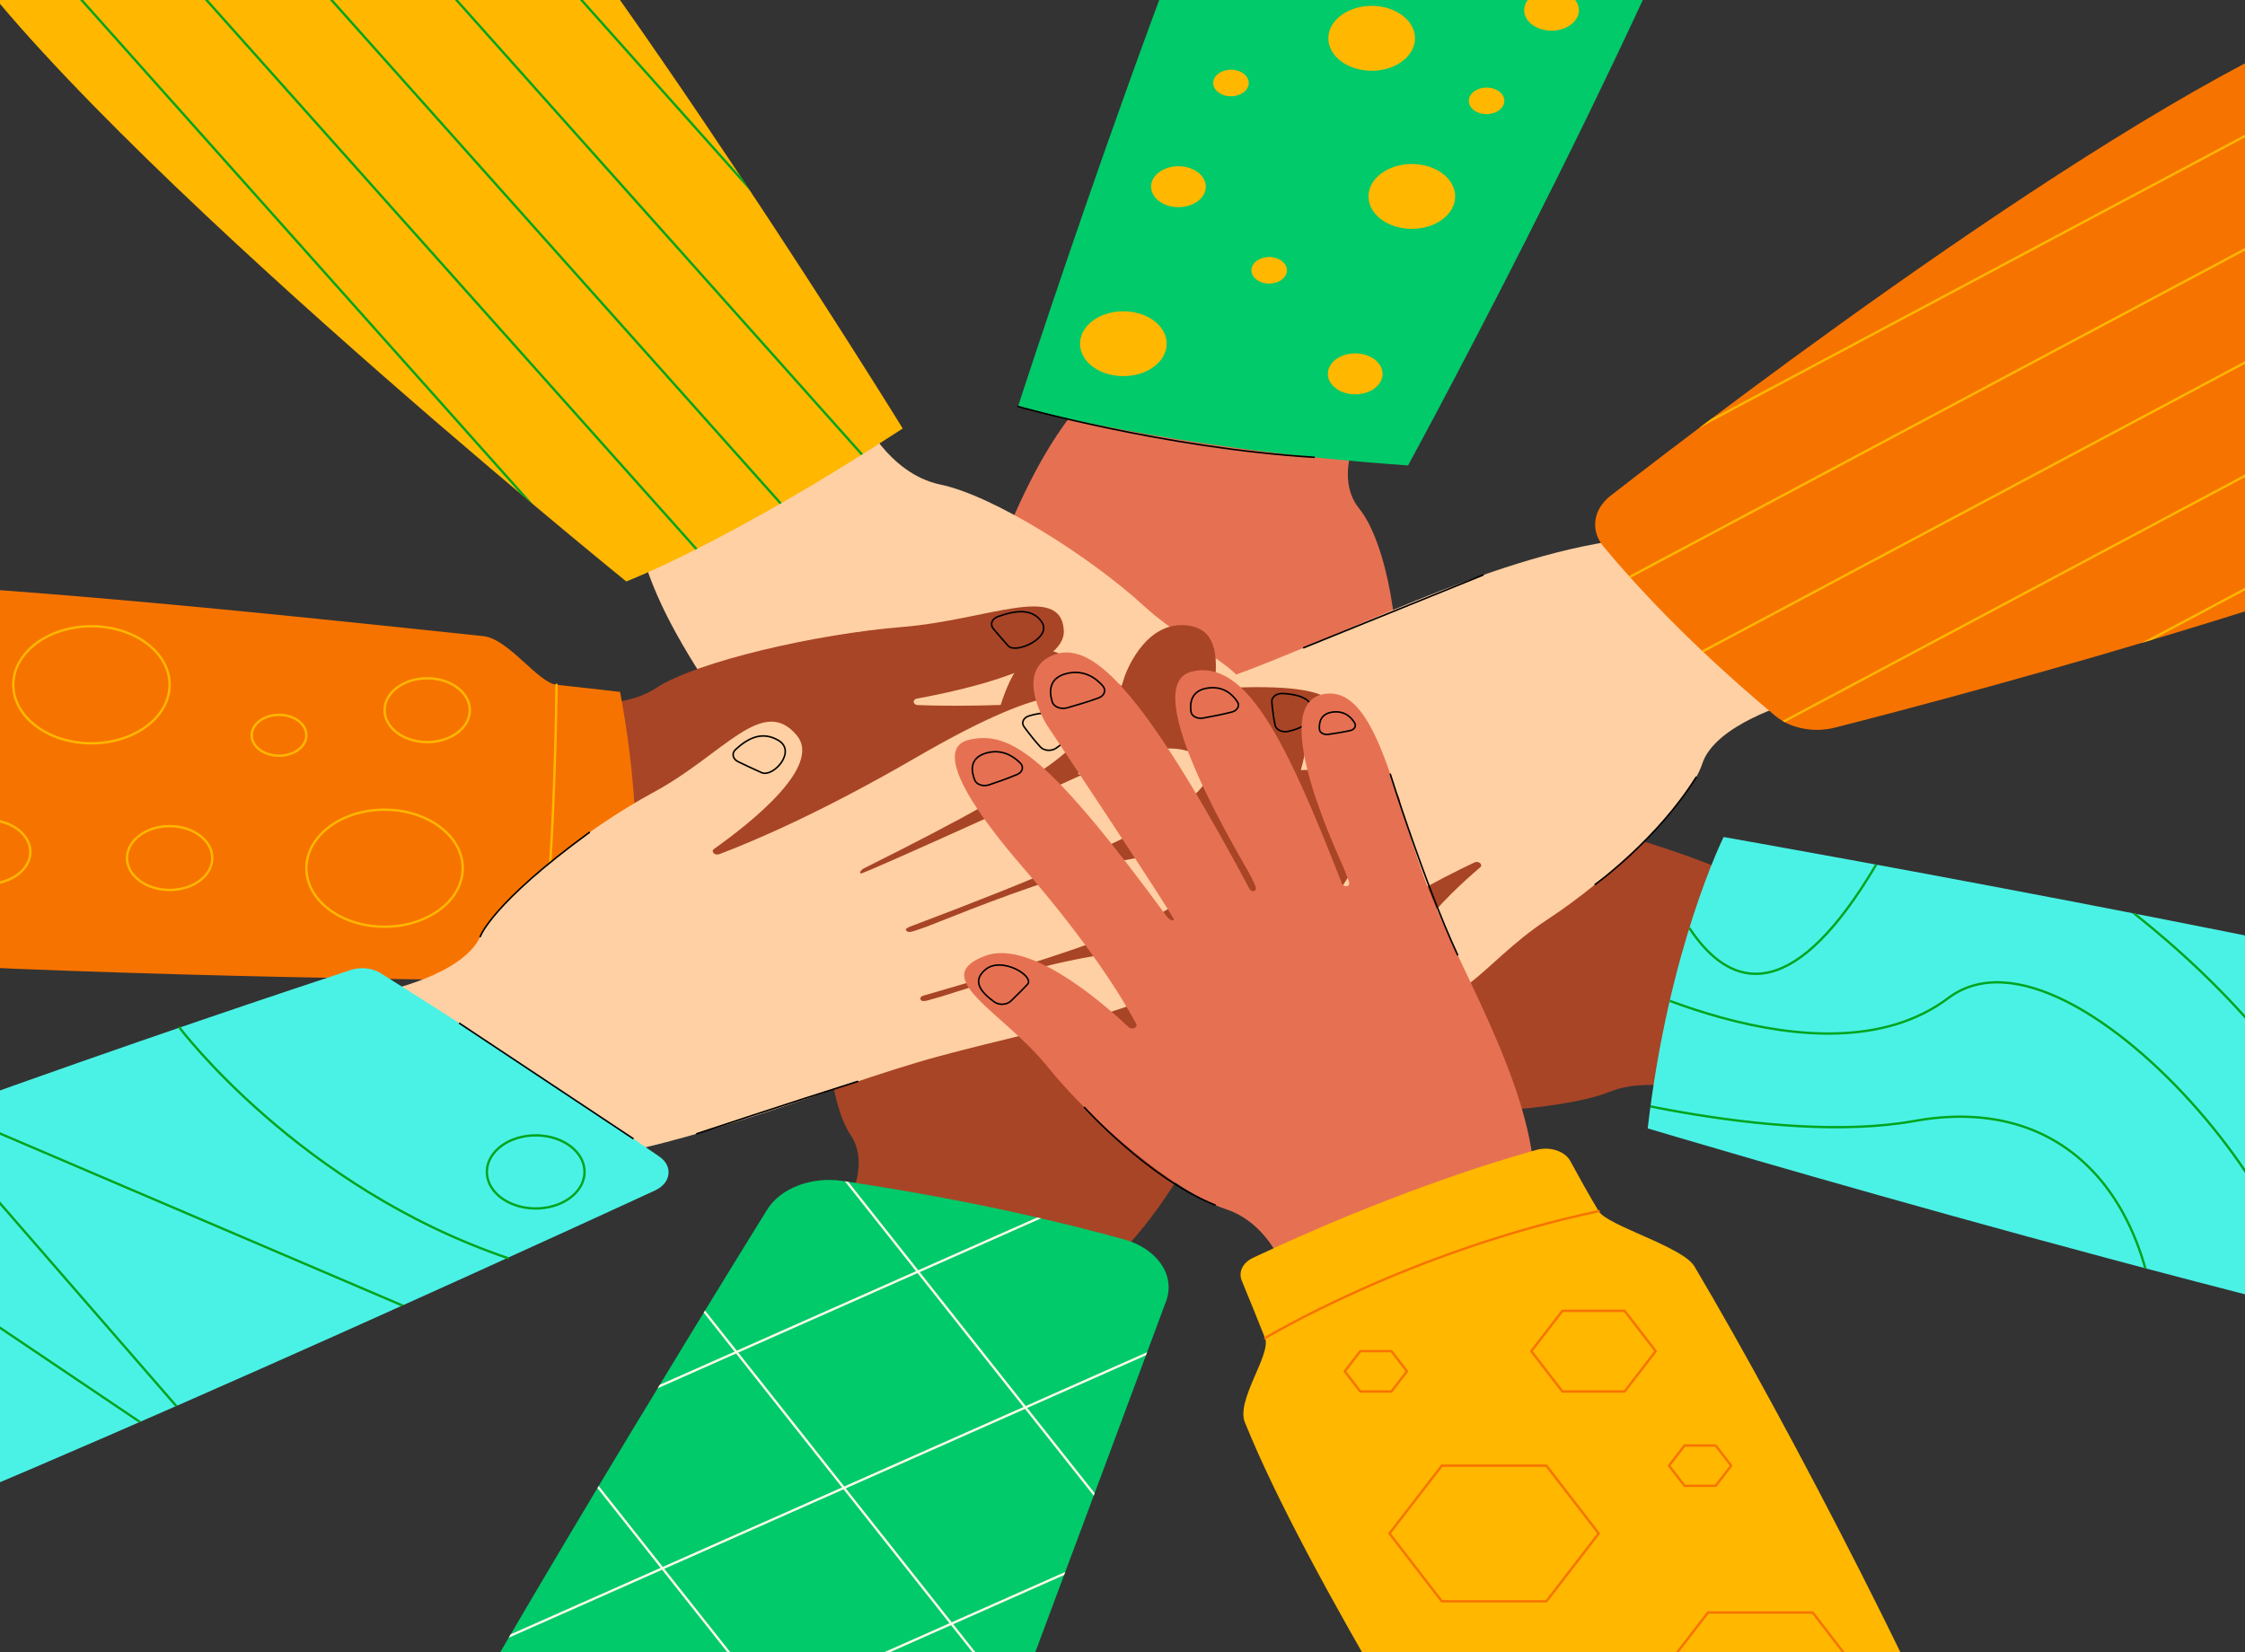 <?xml version="1.0" encoding="utf-8"?>
<!-- Generator: Adobe Illustrator 24.3.0, SVG Export Plug-In . SVG Version: 6.00 Build 0)  -->
<svg version="1.1" id="Layer_1" xmlns="http://www.w3.org/2000/svg" xmlns:xlink="http://www.w3.org/1999/xlink" x="0px" y="0px"
	 viewBox="0 0 720 530" style="enable-background:new 0 0 720 530;" xml:space="preserve">
<rect x="0" y="0" width="720" height="530" fill="#333333" stroke="none"/>
<style type="text/css">
	.st0{clip-path:url(#SVGID_2_);}
	.st1{fill:#ED1C24;}
	.st2{fill:#FFFFFF;}
	.st3{opacity:0.5;}
	.st4{clip-path:url(#SVGID_4_);}
	.st5{fill:#A84526;}
	.st6{fill:#4AF2E5;}
	.st7{clip-path:url(#SVGID_6_);}
	.st8{fill:none;stroke:#00A41E;stroke-width:0.75;stroke-linecap:round;stroke-linejoin:round;stroke-miterlimit:10;}
	.st9{fill:#E67152;}
	.st10{fill:#00CA6A;}
	.st11{fill:#FFB700;}
	.st12{fill:none;stroke:#000000;stroke-width:0.5;stroke-linecap:round;stroke-linejoin:round;stroke-miterlimit:10;}
	.st13{fill:#FFD0A3;}
	.st14{fill:#F77300;}
	.st15{clip-path:url(#SVGID_8_);}
	.st16{fill:none;stroke:#FFB700;stroke-width:0.75;stroke-linecap:round;stroke-linejoin:round;stroke-miterlimit:10;}
	.st17{clip-path:url(#SVGID_10_);}
	.st18{clip-path:url(#SVGID_12_);}
	.st19{fill:none;stroke:#FFFBE9;stroke-width:0.75;stroke-linecap:round;stroke-linejoin:round;stroke-miterlimit:10;}
	
		.st20{clip-path:url(#SVGID_14_);fill:none;stroke:#00A41E;stroke-width:0.75;stroke-linecap:round;stroke-linejoin:round;stroke-miterlimit:10;}
	.st21{fill:none;stroke:#F77300;stroke-width:0.75;stroke-linecap:round;stroke-linejoin:round;stroke-miterlimit:10;}
</style>
<g>
	<defs>
		<rect id="SVGID_3_" y="-4.48" width="720" height="538.95"/>
	</defs>
	<clipPath id="SVGID_2_">
		<use xlink:href="#SVGID_3_"  style="overflow:visible;"/>
	</clipPath>
	<g class="st0">
		<g>
			<path class="st5" d="M569.88,287.49l-14.8,65.58c0,0-23.39-9.11-38.81-2.86c-15.42,6.24-55.75,8.3-83.06,5.86
				c-27.31-2.44-53.9,5.36-50.08-9.85c2.85-11.38,35.95-13.16,52.44-13.33c1.63-0.02,1.92-1.74,0.36-2.08
				c-11.93-2.55-36.2-6.77-74.75-9.22c-57.93-3.69-55.78-12.21-54.26-15.1c5.03-9.52,21.41-11.75,99.26-2.52
				c0,0,2.18-0.06,1.95-0.74c-0.23-0.68-90.8-14.18-90.8-14.18s-24.49-3.95-22.75-14.57c1.74-10.62,27.34-11.07,117.52,8.23
				c0,0,1.77,0.34,1.89-0.28c0.22-1.16-0.85-1.23-5.68-2.42c-4.83-1.19-87.61-15.37-80.79-29.05c6.43-12.89,42.51-4.06,100.89,13.12
				c0,0,1.6,0.71,2.25-0.39c0.65-1.1-2.9-1.61-5.74-2.59c-2.84-0.98-72.43-17.48-63.81-30.84c7.16-11.1,45.37,5.71,81.43,17.04
				C478.56,258.65,535.2,267.37,569.88,287.49z"/>
			<g>
				<path class="st6" d="M528.44,361.96c0,0,213.52,64.05,334.51,85.66c120.99,21.61,122.27-78.89,32.21-106.85
					c-90.06-27.96-342.37-72.27-342.37-72.27S535.18,303.83,528.44,361.96z"/>
				<g>
					<defs>
						<path id="SVGID_5_" d="M528.44,361.96c0,0,213.52,64.05,334.51,85.66c120.99,21.61,122.27-78.89,32.21-106.85
							c-90.06-27.96-342.37-72.27-342.37-72.27S535.18,303.83,528.44,361.96z"/>
					</defs>
					<clipPath id="SVGID_4_">
						<use xlink:href="#SVGID_5_"  style="overflow:visible;"/>
					</clipPath>
					<g class="st4">
						<path class="st8" d="M528.44,265.82c0,0,24.48,102.96,78.25,2.68"/>
						<path class="st8" d="M509.91,309.59c0,0,74.08,41.33,114.93,10.56c40.85-30.76,136.43,88.04,108.88,115.21"/>
						<path class="st8" d="M500.16,348.05c0,0,68.22,19.75,113.92,11.52c45.7-8.22,74.6,21.46,77.96,71.26"/>
						<path class="st8" d="M648.36,268.51c0,0,114.17,60.94,122.32,166.86"/>
					</g>
				</g>
			</g>
		</g>
		<g>
			<path class="st9" d="M349.56,126.07l88.23,7.85c0,0-11.01,17.94-1.92,29.16c9.09,11.22,13.81,41.27,11.89,61.81
				c-1.92,20.54,9.8,40.03-10.69,37.93c-15.32-1.58-19.32-26.23-20.36-38.55c-0.1-1.22-2.42-1.35-2.79-0.16
				c-2.82,9.04-7.26,27.4-8.64,56.34c-2.08,43.49-13.56,42.3-17.49,41.3c-12.95-3.29-16.72-15.43-8.23-74.09
				c0,0-0.19-1.63-1.09-1.42c-0.9,0.21-14.46,68.58-14.46,68.58s-4.07,18.51-18.32,17.72s-16.11-19.9,5.22-88.26
				c0,0,0.37-1.34-0.46-1.4c-1.56-0.11-1.59,0.7-2.95,4.37c-1.35,3.67-16.21,66.26-34.8,61.83c-17.51-4.17-7.51-31.59,12.55-76.07
				c0,0,0.87-1.23-0.63-1.66c-1.51-0.43-2,2.25-3.17,4.42c-1.17,2.17-19.77,55.01-38.01,49.22c-15.16-4.81,5.39-34.2,18.74-61.71
				C315.55,195.76,324.41,152.99,349.56,126.07z"/>
			<g>
				<path class="st10" d="M451.58,149.3c0,0,87.25-159.91,117.01-250.62c29.76-90.71-104.91-92.34-142.98-24.89
					C387.54-58.77,326.5,130.4,326.5,130.4S373.72,143.85,451.58,149.3z"/>
				<g>
					<path class="st11" d="M443.4,120.3c-0.27,3.62-4.41,6.4-9.25,6.19c-4.84-0.2-8.55-3.3-8.28-6.93c0.27-3.62,4.41-6.4,9.25-6.2
						C439.96,113.57,443.67,116.67,443.4,120.3z"/>
					<path class="st11" d="M386.71,60.25c-0.27,3.62-4.41,6.4-9.25,6.2c-4.84-0.2-8.55-3.3-8.28-6.93c0.27-3.62,4.41-6.4,9.25-6.19
						C383.27,53.53,386.98,56.63,386.71,60.25z"/>
					<path class="st11" d="M506.36,3.63c-0.27,3.62-4.41,6.4-9.25,6.2c-4.84-0.2-8.55-3.3-8.28-6.93c0.27-3.62,4.41-6.4,9.25-6.19
						S506.63,0.01,506.36,3.63z"/>
					<ellipse class="st11" cx="452.79" cy="63.01" rx="13.9" ry="10.41"/>
					<ellipse class="st11" cx="439.91" cy="12.29" rx="13.9" ry="10.41"/>
					<path class="st11" d="M374.15,110.83c-0.43,5.74-6.99,10.13-14.65,9.81c-7.67-0.32-13.53-5.23-13.11-10.97
						c0.43-5.74,6.99-10.13,14.65-9.81C368.71,100.18,374.58,105.09,374.15,110.83z"/>
					<path class="st11" d="M412.73,86.95c-0.18,2.35-2.87,4.15-6.01,4.02c-3.14-0.13-5.55-2.14-5.37-4.5
						c0.18-2.35,2.87-4.15,6.01-4.02C410.5,82.59,412.9,84.6,412.73,86.95z"/>
					<path class="st11" d="M482.45,32.59c-0.18,2.35-2.87,4.15-6.01,4.02c-3.14-0.13-5.55-2.14-5.37-4.5
						c0.18-2.35,2.87-4.15,6.01-4.02C480.22,28.22,482.63,30.23,482.45,32.59z"/>
					<path class="st11" d="M400.48,26.86c-0.18,2.35-2.87,4.15-6.01,4.02c-3.14-0.13-5.55-2.14-5.37-4.5
						c0.18-2.35,2.87-4.15,6.01-4.02C398.25,22.49,400.65,24.5,400.48,26.86z"/>
				</g>
				<path class="st12" d="M326.5,130.4c0,0,46.92,13.33,94.97,16.28"/>
			</g>
		</g>
		<g>
			<g>
				<path class="st13" d="M519.65,173.2l55.12,52.16c0,0-24.71,6.9-28.85,19.65c-4.14,12.75-29.12,36.54-49.84,50.08
					c-20.72,13.54-30.8,33.54-43.32,21.23c-9.37-9.21,11.04-28.79,21.92-38.07c1.07-0.92-0.44-2.23-1.82-1.59
					c-10.52,4.92-30.97,15.58-59.23,35.36c-42.47,29.72-49.48,22.82-51.33,20.03c-6.07-9.17,2.7-19.77,64.01-56.84
					c0,0,1.4-1.25,0.57-1.58c-0.83-0.33-74.9,40.95-74.9,40.95s-20.33,10.97-29.69,2.88c-9.37-8.08,7.34-22.61,86.91-59.78
					c0,0,1.52-0.75,0.99-1.23c-1-0.9-1.79-0.35-6.21,1.54c-4.42,1.89-73.94,38.39-82.94,25.43c-8.47-12.21,24.45-26.35,80.61-47.27
					c0,0,1.78-0.41,1.12-1.51c-0.66-1.1-3.54,0.54-6.42,1.46c-2.88,0.92-65.86,28.54-73.33,14.8
					c-6.21-11.42,36.06-21.39,71.46-33.83C429.86,204.61,476.46,178.99,519.65,173.2z"/>
				<path class="st12" d="M511.58,283.71c0,0,19.62-14.02,32.41-34.41"/>
				<path class="st12" d="M418.11,207.78c0,0,32.46-13.18,57.52-23.32"/>
			</g>
			<g>
				<path class="st14" d="M569.41,229.67c4.78,3.99,12.28,5.46,19.06,3.73c42.57-10.85,197.01-51.69,277.63-93.18
					C960.19,91.8,837.67-25.19,756.81,3.56c-69.46,24.69-203.77,127.07-240.23,155.42c-5.66,4.4-6.62,11.1-2.34,16.3
					C523.23,186.18,541.13,206.06,569.41,229.67z"/>
				<g>
					<defs>
						<path id="SVGID_7_" d="M569.41,229.67c4.78,3.99,12.28,5.46,19.06,3.73c42.57-10.85,197.01-51.69,277.63-93.18
							C960.19,91.8,837.67-25.19,756.81,3.56c-69.46,24.69-203.77,127.07-240.23,155.42c-5.66,4.4-6.62,11.1-2.34,16.3
							C523.23,186.18,541.13,206.06,569.41,229.67z"/>
					</defs>
					<clipPath id="SVGID_6_">
						<use xlink:href="#SVGID_7_"  style="overflow:visible;"/>
					</clipPath>
					<g class="st7">
						<line class="st16" x1="569.89" y1="268.92" x2="938.46" y2="72.6"/>
						<line class="st16" x1="546.96" y1="244.8" x2="915.53" y2="48.48"/>
						<line class="st16" x1="524.03" y1="220.68" x2="892.6" y2="24.36"/>
						<line class="st16" x1="501.1" y1="196.56" x2="869.67" y2="0.24"/>
						<line class="st16" x1="478.18" y1="172.44" x2="846.74" y2="-23.88"/>
					</g>
				</g>
			</g>
		</g>
		<g>
			<path class="st13" d="M204.88,172.75l71.45-39.53c0,0,8.4,18.71,25.29,22.22c16.89,3.51,47.84,22.98,65.24,38.93
				s43.78,24.14,26.93,33.11c-12.6,6.71-38.08-9.2-50.12-17.64c-1.19-0.83-3,0.26-2.18,1.31c6.22,8.03,19.79,23.68,45.28,45.47
				c38.3,32.75,28.85,37.77,25.07,39.05c-12.44,4.24-26.31-2.66-73.8-49.75c0,0-1.63-1.09-2.09-0.48s52.23,57.37,52.23,57.37
				s13.98,15.57,2.88,22.31c-11.1,6.74-29.94-6.23-76.98-66.97c0,0-0.96-1.16-1.61-0.78c-1.24,0.72-0.52,1.33,1.85,4.69
				c2.37,3.37,48.84,56.58,31.24,62.88c-16.58,5.94-34.38-19.16-60.49-61.85c0,0-0.49-1.34-1.98-0.88s0.6,2.66,1.73,4.85
				c1.14,2.18,35.95,50.21,17.36,55.35c-15.45,4.27-27.38-27.68-42.83-54.57C243.89,240.95,211.19,205.25,204.88,172.75z"/>
			<g>
				<path class="st11" d="M289.52,137.45c0,0-89.34-145.04-153.85-220.44C71.15-158.39-58.04-91.18-20.61-26.82
					c37.43,64.36,221.46,213.34,221.46,213.34S233.01,174.34,289.52,137.45z"/>
				<g>
					<defs>
						<path id="SVGID_9_" d="M289.52,137.45c0,0-89.34-145.04-153.85-220.44C71.15-158.39-58.04-91.18-20.61-26.82
							c37.43,64.36,221.46,213.34,221.46,213.34S233.01,174.34,289.52,137.45z"/>
					</defs>
					<clipPath id="SVGID_8_">
						<use xlink:href="#SVGID_9_"  style="overflow:visible;"/>
					</clipPath>
					<g class="st15">
						<line class="st8" x1="-54.02" y1="-89.88" x2="209.14" y2="205.13"/>
						<line class="st8" x1="-26.3" y1="-103.73" x2="236.86" y2="191.28"/>
						<line class="st8" x1="1.42" y1="-117.59" x2="264.58" y2="177.42"/>
						<line class="st8" x1="29.14" y1="-131.44" x2="292.3" y2="163.57"/>
						<line class="st8" x1="56.87" y1="-145.3" x2="320.02" y2="149.71"/>
					</g>
				</g>
			</g>
		</g>
		<g>
			<path class="st5" d="M354.95,406.21l-87.11-13.08c0,0,12.88-17.22,5.02-28.95c-7.86-11.73-9.38-41.97-5.28-62.33
				c4.1-20.36-5.5-40.49,14.69-37.17c15.11,2.48,16.46,27.3,16.19,39.64c-0.03,1.22,2.27,1.49,2.76,0.33
				c3.77-8.85,10.15-26.88,14.61-55.65c6.7-43.23,18.01-41.36,21.82-40.13c12.56,4.05,15.03,16.38,0.32,74.34
				c0,0,0.02,1.63,0.93,1.48c0.91-0.15,21.71-67.5,21.71-67.5s6.02-18.21,20.15-16.58s13.94,20.79-14.6,87.67
				c0,0-0.51,1.31,0.31,1.42c1.54,0.2,1.66-0.6,3.4-4.18c1.74-3.58,23.21-65.08,41.27-59.56c17.01,5.2,4.12,31.93-20.61,75.08
				c0,0-1,1.17,0.45,1.69c1.45,0.52,2.24-2.12,3.63-4.22c1.4-2.1,25.56-53.66,43.13-46.8c14.6,5.7-9.01,33.77-25.25,60.4
				C396.27,338.77,382.89,380.88,354.95,406.21z"/>
			<g>
				<path class="st10" d="M270.22,378.81c-9.92-1.48-19.91,2.32-24.17,9.18c-23.31,37.61-97.77,158.72-139.38,237.91
					c-46.88,89.22,146.84,110.03,174.82,37.86c22.36-57.67,75.63-200.96,92.5-246.41c3.04-8.2-2.77-16.78-13.42-19.75
					C342.38,392.51,311.42,384.95,270.22,378.81z"/>
				<g>
					<defs>
						<path id="SVGID_11_" d="M270.22,378.81c-9.92-1.48-19.91,2.32-24.17,9.18c-23.31,37.61-97.77,158.72-139.38,237.91
							c-46.88,89.22,146.84,110.03,174.82,37.86c22.36-57.67,75.63-200.96,92.5-246.41c3.04-8.2-2.77-16.78-13.42-19.75
							C342.38,392.51,311.42,384.95,270.22,378.81z"/>
					</defs>
					<clipPath id="SVGID_10_">
						<use xlink:href="#SVGID_11_"  style="overflow:visible;"/>
					</clipPath>
					<g class="st17">
						<g>
							<line class="st19" x1="26.41" y1="466.66" x2="240.46" y2="737.21"/>
							<line class="st19" x1="84.61" y1="440.86" x2="298.66" y2="711.41"/>
							<line class="st19" x1="142.81" y1="415.06" x2="356.86" y2="685.61"/>
							<line class="st19" x1="201" y1="389.26" x2="415.06" y2="659.8"/>
							<line class="st19" x1="259.2" y1="363.46" x2="473.26" y2="634"/>
						</g>
						<g>
							<line class="st19" x1="357.71" y1="379.84" x2="-3.72" y2="540.07"/>
							<line class="st19" x1="392.18" y1="423.4" x2="30.75" y2="583.63"/>
							<line class="st19" x1="426.65" y1="466.97" x2="65.22" y2="627.2"/>
							<line class="st19" x1="461.12" y1="510.53" x2="99.69" y2="670.76"/>
						</g>
					</g>
				</g>
			</g>
		</g>
		<g>
			<path class="st5" d="M176.84,290.93l-5.28-66.39c0,0,25.53,4.94,38.68-3.74c13.15-8.68,51.83-17.47,79.18-19.69
				c27.35-2.21,50.91-14.29,51.76,1.17c0.64,11.57-31.07,18.87-47.09,21.81c-1.58,0.29-1.35,2.02,0.28,2.08
				c12.39,0.48,37.31,0.5,75.61-3.59c57.56-6.16,58.02,2.51,57.4,5.58c-2.04,10.12-17.34,15.05-95.96,19.16c0,0-2.1,0.43-1.67,1.05
				c0.43,0.62,92.73-1.47,92.73-1.47s25.05-0.28,26.55,10.37c1.49,10.64-23.31,15.38-116.98,11.75c0,0-1.82-0.03-1.75,0.59
				c0.13,1.17,1.2,1.05,6.27,1.4c5.07,0.35,89.99,0.23,87.45,14.71c-2.39,13.64-40.2,11.11-102.25,4.2c0,0-1.77-0.43-2.07,0.76
				c-0.3,1.19,3.31,1.08,6.37,1.56c3.06,0.48,75.83,4.84,71.44,19.31c-3.65,12.02-45.92,2.07-84.46-2.9
				C274.48,303.67,216.67,304.7,176.84,290.93z"/>
			<path class="st12" d="M430.21,253.43c0,2.18,0.09,5.3,0.48,8.19c0.22,1.6,2.28,2.67,4.37,2.31c3.72-0.64,8.79-2.32,8.99-6.8
				c0.21-4.64-5.74-5.98-9.89-6.36C432.05,250.57,430.21,251.84,430.21,253.43z"/>
			<path class="st12" d="M407.89,225.09c0.17,2.02,0.48,4.91,1.06,7.56c0.32,1.47,2.31,2.38,4.22,1.96c3.4-0.75,7.97-2.52,7.82-6.68
				c-0.16-4.31-5.77-5.3-9.64-5.47C409.38,222.37,407.77,223.61,407.89,225.09z"/>
			<path class="st12" d="M320,197.81c-1.91,0.69-2.57,2.49-1.44,3.84c1.48,1.76,3.45,4.08,4.81,5.55c2.43,2.64,14.17-2.61,10.72-7.7
				C331.18,195.22,325.98,195.64,320,197.81z"/>
			<g>
				<path class="st14" d="M198.87,221.94c0,0-7.52-0.88-20.37-2.28c-6.02-0.66-15.36-14.75-23.49-15.6
					c-60.91-6.4-171.27-18.49-243.19-18.89c-102-0.57-84.96,108.9-6.11,118.82c54.13,6.81,176.02,9.56,244.14,10.4
					c9.01,0.11,17.71-14.65,24.74-14.59c17.28,0.15,27.83,0.18,27.83,0.18S207.79,269.33,198.87,221.94z"/>
				<path class="st16" d="M178.49,219.66c0,0-0.41,47.6-3.9,80.14"/>
				<g>
					<ellipse class="st16" cx="137.01" cy="227.81" rx="13.67" ry="10.24"/>
					<ellipse class="st16" cx="-3.95" cy="273.28" rx="13.67" ry="10.24"/>
					<ellipse class="st16" cx="54.41" cy="275.24" rx="13.67" ry="10.24"/>
					<path class="st16" d="M98.26,235.86c0,3.62-3.93,6.56-8.77,6.56c-4.84,0-8.77-2.94-8.77-6.56c0-3.62,3.93-6.56,8.77-6.56
						C94.33,229.3,98.26,232.24,98.26,235.86z"/>
					<ellipse class="st16" cx="123.33" cy="278.5" rx="25.07" ry="18.77"/>
					<ellipse class="st16" cx="29.33" cy="219.66" rx="25.07" ry="18.77"/>
				</g>
			</g>
		</g>
		<g>
			<g>
				<path class="st13" d="M171.32,373.78l-48.46-55.74c0,0,25.45-5.16,31.14-17.57c5.69-12.41,33.5-34.38,55.8-46.43
					c22.3-12.05,34.79-31.27,45.75-18.15c8.2,9.82-14.54,27.9-26.51,36.4c-1.18,0.84,0.16,2.25,1.62,1.71
					c11.08-4.17,32.75-13.38,63.33-31.12c45.95-26.67,52.08-19.3,53.57-16.41c4.92,9.55-5.12,19.5-70.73,52.19
					c0,0-1.55,1.15-0.76,1.53c0.79,0.38,79.62-35.61,79.62-35.61s21.59-9.52,29.92-0.82c8.33,8.7-10.1,22-93.9,53.53
					c0,0-1.61,0.65-1.14,1.16c0.88,0.97,1.74,0.47,6.37-1.1c4.63-1.57,78.36-33.12,85.72-19.6c6.94,12.74-27.59,24.55-86.09,41.51
					c0,0-1.82,0.29-1.3,1.43s3.59-0.29,6.57-1.01c2.98-0.72,69.1-23.87,74.84-9.68c4.77,11.8-38.54,18.81-75.32,28.76
					C264.59,348.69,215.04,371,171.32,373.78z"/>
				<path class="st12" d="M363.48,249.69c1.24,1.97,3.1,4.77,5.09,7.25c1.1,1.38,3.58,1.69,5.27,0.7c3-1.76,6.63-4.9,4.27-9.02
					c-2.45-4.26-8.59-3.59-12.56-2.6C363.52,246.52,362.57,248.25,363.48,249.69z"/>
				<path class="st12" d="M328.42,233.11c1.3,1.77,3.23,4.29,5.26,6.51c1.12,1.23,3.44,1.41,4.94,0.43
					c2.65-1.76,5.78-4.82,3.28-8.53c-2.59-3.85-8.23-2.96-11.84-1.89C328.22,230.17,327.47,231.82,328.42,233.11z"/>
				<path class="st12" d="M235.9,240.43c-1.34,1.24-0.91,3.08,0.88,3.93c2.34,1.12,5.44,2.59,7.51,3.49
					c3.7,1.61,11.34-6.87,5.32-10.38C244.55,234.53,240.08,236.57,235.9,240.43z"/>
				<path class="st12" d="M223.46,363.67c0,0,29.79-9.89,51.59-16.77"/>
				<path class="st12" d="M154,300.46c0,0,3.49-10.48,35.02-33.45"/>
			</g>
			<g>
				<path class="st6" d="M122.06,312.16c-2.66-1.67-6.35-2.06-9.53-1.02c-32.87,10.8-213.94,71.02-309.63,117.59
					c-105.5,51.35-7.95,122.1,82.22,92.16c79.16-26.29,277.67-117.21,324.96-139.02c5.16-2.38,5.86-7.78,1.4-10.86
					C195.71,360.15,160.72,336.35,122.06,312.16z"/>
				<path class="st8" d="M187.44,375.14c0.57,6.46-5.96,12.05-14.59,12.48c-8.63,0.43-16.1-4.46-16.67-10.92
					c-0.57-6.46,5.96-12.05,14.59-12.48C179.4,363.79,186.87,368.68,187.44,375.14z"/>
				<path class="st8" d="M57.57,329.64c0,0,38.44,51.17,105.2,73.89"/>
				<g>
					<defs>
						<path id="SVGID_13_" d="M117.72,309.45c0,0-209.31,67.94-314.81,119.29c-105.5,51.35-7.95,122.1,82.22,92.16
							c90.17-29.94,335.19-143.75,335.19-143.75S172.01,343.23,117.72,309.45z"/>
					</defs>
					<clipPath id="SVGID_12_">
						<use xlink:href="#SVGID_13_"  style="overflow:visible;"/>
					</clipPath>
					
						<polyline style="clip-path:url(#SVGID_12_);fill:none;stroke:#00A41E;stroke-width:0.75;stroke-linecap:round;stroke-linejoin:round;stroke-miterlimit:10;" points="
						150.85,428.09 -30.93,350.38 83.72,482.3 -106.54,354.15 -20.67,510.69 -179.56,386.96 -102.12,549.9 -237.27,423.47 					"/>
				</g>
				<line class="st12" x1="147.39" y1="328.27" x2="203.01" y2="365.21"/>
			</g>
		</g>
		<g>
			<g>
				<path class="st9" d="M492.23,381.16l-78.3,31.43c0,0-4.72-19.42-20.76-24.72c-16.04-5.3-42.93-27.89-57.08-45.55
					c-14.15-17.65-38.68-28.6-20.28-35.66c13.76-5.28,35.91,13.21,46.2,22.86c1.02,0.95,3.01,0.07,2.41-1.06
					c-4.62-8.62-15.03-25.56-36.06-49.87c-31.6-36.53-21.28-40.48-17.3-41.35c13.13-2.86,25.52,5.47,63.47,57.18
					c0,0,1.4,1.25,1.98,0.7c0.58-0.55-40.66-62.4-40.66-62.4s-10.84-16.91,1.44-22.39c12.28-5.48,28.43,9.39,63.31,74.57
					c0,0,0.72,1.25,1.45,0.95c1.36-0.58,0.77-1.26-0.93-4.85c-1.7-3.59-37.45-61.25-18.83-65.59c17.55-4.09,30.34,22.66,47.97,67.72
					c0,0,0.23,1.38,1.79,1.09c1.56-0.29-0.08-2.7-0.78-4.98c-0.7-2.28-25.92-53.56-6.54-56.64c16.11-2.56,21.77,30.34,31.9,58.61
					C466.73,309.47,492.23,348.32,492.23,381.16z"/>
				<path class="st12" d="M425.95,235.57c1.89-0.26,4.59-0.68,7.05-1.21c1.36-0.3,2.04-1.43,1.48-2.4c-1-1.73-3.07-4-6.98-3.56
					c-4.05,0.45-4.51,3.51-4.34,5.57C423.25,235.02,424.57,235.76,425.95,235.57z"/>
				<path class="st12" d="M385.8,230.34c2.49-0.44,6.06-1.11,9.28-1.94c1.79-0.46,2.6-2,1.78-3.27c-1.47-2.26-4.41-5.18-9.58-4.41
					c-5.35,0.79-5.71,4.87-5.31,7.61C382.16,229.73,383.98,230.66,385.8,230.34z"/>
				<path class="st12" d="M342.21,227.06c2.73-0.76,6.62-1.9,10.09-3.17c1.93-0.7,2.55-2.53,1.38-3.87
					c-2.08-2.39-5.95-5.37-11.64-3.96c-5.88,1.46-5.51,6.1-4.55,9.15C337.99,226.76,340.21,227.61,342.21,227.06z"/>
				<path class="st12" d="M317.13,251.78c2.47-0.81,5.99-2.04,9.11-3.36c1.73-0.73,2.18-2.45,0.99-3.64
					c-2.11-2.13-5.92-4.72-11.08-3.18c-5.34,1.6-4.65,5.88-3.53,8.66C313.2,251.68,315.32,252.38,317.13,251.78z"/>
				<path class="st12" d="M318.91,321.41c1.53,1.1,4.02,0.94,5.31-0.32c1.7-1.65,3.92-3.84,5.29-5.3c2.46-2.62-8.17-9.05-13.36-4.86
					C311.8,314.45,314.13,317.96,318.91,321.41z"/>
				<path class="st12" d="M445.9,248.36c0,0,10.9,34.95,21.57,57.94"/>
				<path class="st12" d="M347.81,355.24c0,0,20.45,22.74,41.89,31.3"/>
			</g>
			<g>
				<path class="st11" d="M401.86,403.47c-3.27,1.54-4.76,4.53-3.62,7.3c1.91,4.63,4.91,11.97,7.48,18.47
					c2.05,5.2-9.36,19.87-6.49,26.97c20.05,49.65,72.21,131.83,105.12,186.24c47.1,77.86,159.63,22.04,136.08-42.6
					c-17.01-46.69-67.02-143.11-97.01-193.63c-3.77-6.35-27.88-13.02-30.69-17.69c-3.27-5.44-6.72-11.69-9.1-16.08
					c-1.74-3.21-6.58-4.79-10.92-3.58C478.06,372.95,444.32,383.45,401.86,403.47z"/>
				<path class="st21" d="M405.72,429.23c0,0,46.16-27.88,107.01-40.72"/>
				<g>
					<polygon class="st21" points="521.03,420.48 501.08,420.48 491.11,433.42 501.08,446.35 521.03,446.35 531,433.42 					"/>
					<polygon class="st21" points="550.23,463.68 540.26,463.68 535.27,470.15 540.26,476.61 550.23,476.61 555.22,470.15 					"/>
					<polygon class="st21" points="446.25,433.42 436.27,433.42 431.28,439.88 436.27,446.35 446.25,446.35 451.23,439.88 					"/>
					<polygon class="st21" points="495.95,470.15 462.4,470.15 445.62,491.9 462.4,513.65 495.95,513.65 512.73,491.9 					"/>
					<polygon class="st21" points="581.34,517.25 547.78,517.25 531,539 547.78,560.76 581.34,560.76 598.11,539 					"/>
				</g>
			</g>
		</g>
	</g>
</g>
</svg>

